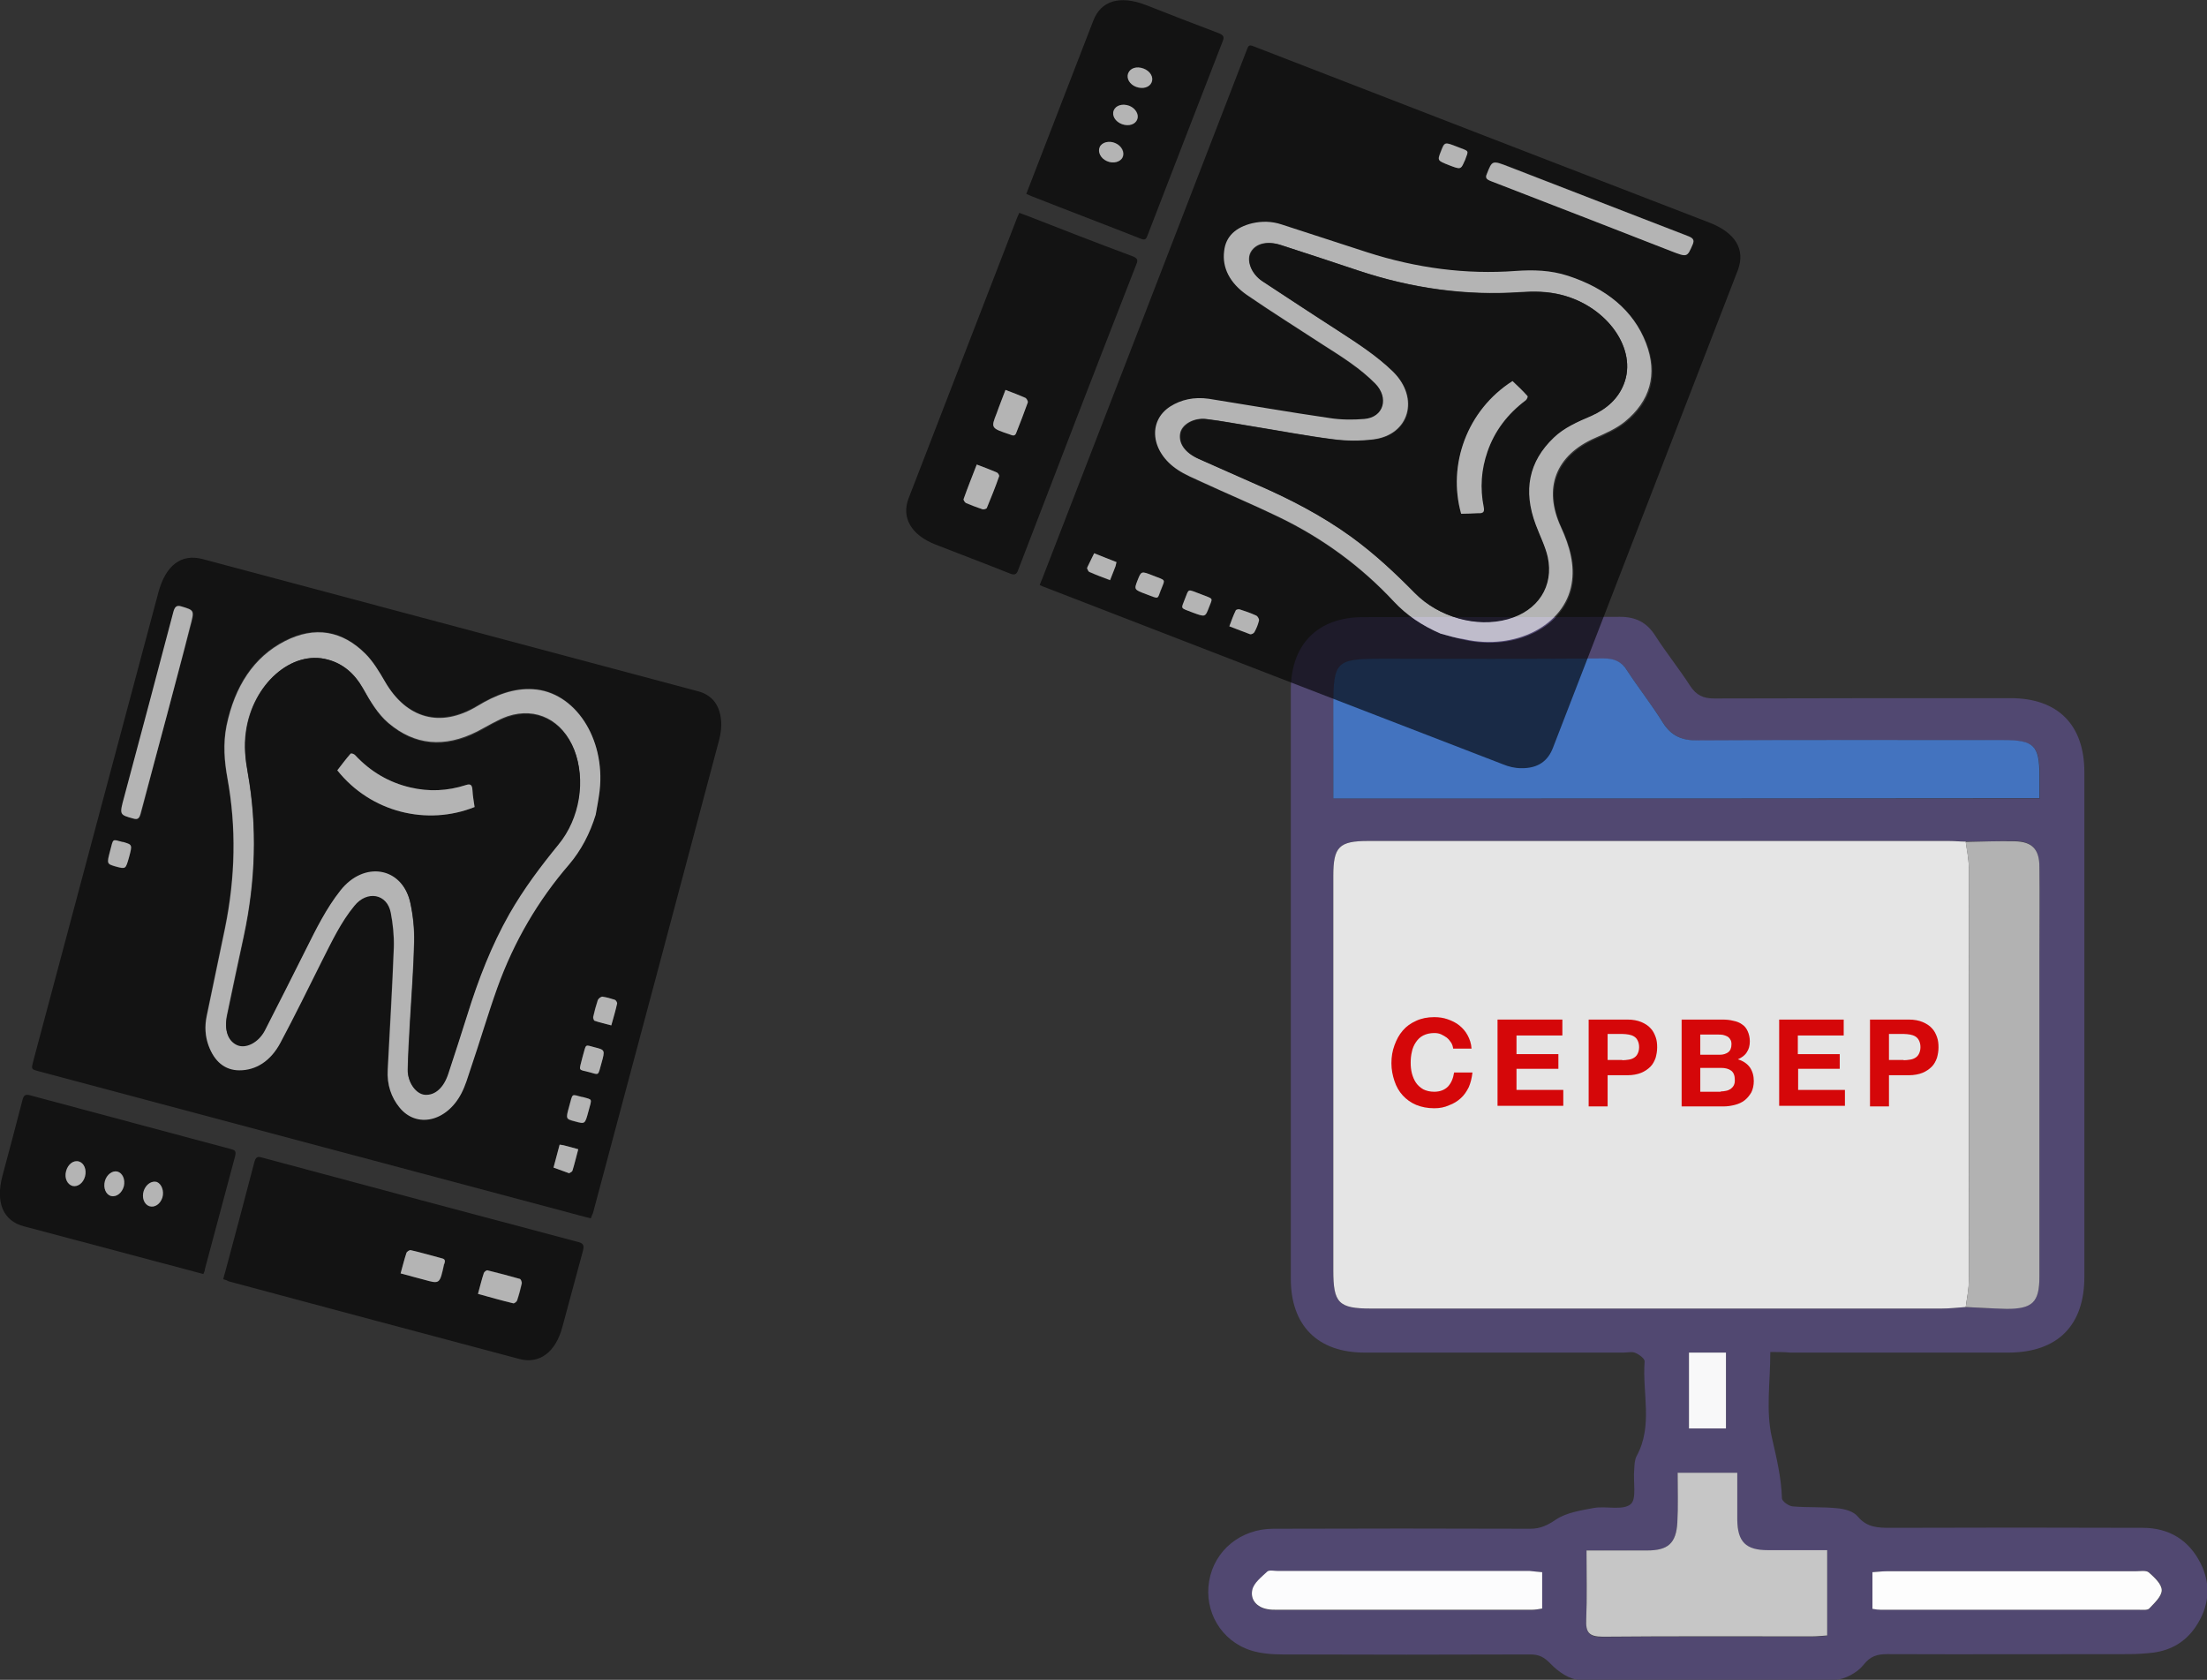 <?xml version="1.0" encoding="utf-8"?>
<!-- Generator: Adobe Illustrator 24.0.1, SVG Export Plug-In . SVG Version: 6.00 Build 0)  -->
<svg version="1.1" id="Слой_1" xmlns="http://www.w3.org/2000/svg" xmlns:xlink="http://www.w3.org/1999/xlink" x="0px" y="0px"
	 viewBox="0 0 721.7 549.3" style="enable-background:new 0 0 721.7 549.3;" xml:space="preserve">
<rect x="0" y="0" width="721.7" height="549.3" fill="#333333" stroke="none"/>
<style type="text/css">
	.st0{fill:#514871;}
	.st1{fill:#E5E5E5;}
	.st2{fill:#4373BF;}
	.st3{fill:#B2B2B2;}
	.st4{fill:#C6C6C6;}
	.st5{fill:#FCFCFD;}
	.st6{fill:#FDFDFD;}
	.st7{fill:#F8F8F9;}
	.st8{opacity:0.63;}
	.st9{fill:#FFFFFF;}
	.st10{fill:#D50709;}
</style>
<g>
	<g>
		<path class="st0" d="M578.9,442.1c0,9.8-1.5,19.2,0.5,27.9c1.5,6.6,3.1,13.1,3.3,19.9c0,1,2.2,2.6,3.6,2.7
			c4.8,0.4,9.7,0.1,14.5,0.6c2.4,0.2,5.3,1,6.7,2.7c3,3.6,6.6,3.7,10.7,3.7c27.5-0.1,55-0.1,82.5,0c8.6,0,15.1,4,18.9,11.6
			c3.6,7.1,2.8,14.3-1.7,20.9c-3.3,4.8-7.9,7.5-13.7,8.3c-2.6,0.3-5.3,0.5-8,0.5c-26.3,0-52.7,0.1-79,0c-3.3,0-5.6,0.6-7.9,3.6
			c-2,2.5-6.1,4.7-9.2,4.8c-27.8,0.4-55.7,0.4-83.5,0c-3.3,0-7.1-2.7-9.5-5.2c-2.1-2.2-3.8-3.1-6.7-3.1c-27,0.1-54,0.1-81,0
			c-3.5,0-7.1-0.3-10.3-1.3c-9.8-3.1-15.4-12.8-13.7-22.7c1.7-10,10.3-17.1,21-17.1c28-0.1,56-0.1,84,0c3.3,0,5.6-1.1,8.4-3
			c3.4-2.3,8.2-3,12.4-3.8c4-0.7,9.4,0.9,12-1.2c2.1-1.7,0.8-7.4,1.2-11.4c0.1-1.5,0.1-3.1,0.8-4.4c5.4-9.9,1.8-20.6,2.6-30.9
			c0.1-0.9-1.8-2.3-3-2.8c-1.1-0.5-2.6-0.1-4-0.1c-28.2,0-56.3,0-84.5,0c-15.4,0-24.2-8.8-24.2-24.2c0-64.2,0-128.3,0-192.5
			c0-14.9,8.8-23.8,23.6-23.8c28-0.1,56,0.1,84-0.1c5.2,0,8.8,1.8,11.6,6.2c3.6,5.6,7.8,10.8,11.4,16.4c2,3,4.2,4.1,7.8,4.1
			c32.3-0.1,64.7-0.1,97-0.1c15.4,0,24.1,8.7,24.1,24.2c0,55,0,110,0,165c0,16-8.8,24.7-24.7,24.8c-23.8,0-47.7,0-71.5,0
			C583.4,442.1,581.5,442.1,578.9,442.1z M642.8,275.2c-1.8-0.1-3.7-0.2-5.5-0.2c-63.3,0-126.6,0-189.9,0c-9.5,0-11.4,1.9-11.4,11.4
			c0,43,0,86,0,129c0,10.8,1.8,12.5,12.4,12.5c62.1,0,124.3,0,186.4,0c2.7,0,5.3-0.3,8-0.5c4.5,0.2,8.9,0.5,13.4,0.5
			c8.5,0,10.7-2.2,10.7-10.6c0-35,0-70,0-104.9c0-9.7,0.1-19.3,0-29c-0.1-5.8-2.5-8.3-8.1-8.4C653.5,275,648.2,275.2,642.8,275.2z
			 M436,261.1c77.2,0,153.9,0,231,0c0-2.8,0-5.1,0-7.4c0-9.8-1.8-11.6-11.7-11.6c-33.3,0-66.6-0.1-99.9,0.1c-5.2,0-8.8-1.5-11.6-5.9
			c-3.6-5.8-7.9-11.1-11.6-16.9c-2-3.1-4.3-4-7.8-4c-24.1,0.1-48.3,0.1-72.4,0.1c-15.1,0-15.9,0.8-15.9,15.7
			C436,241.3,436,251.4,436,261.1z M518.8,507c0,8,0.2,15.3-0.1,22.6c-0.2,4.2,0.9,5.8,5.4,5.7c22.8-0.2,45.6-0.1,68.5-0.1
			c1.6,0,3.2-0.2,4.9-0.3c0-9.5,0-18.5,0-27.9c-6.7,0-13.1,0-19.4,0c-7.3,0-10-2.7-10-9.9c-0.1-5.1,0-10.2,0-15.4
			c-6.8,0-12.9,0-19.5,0c0,5.7,0.3,11-0.1,16.3c-0.4,6.7-3.1,9-9.9,9.1C532.3,507.1,525.9,507,518.8,507z M504.3,514.1
			c-1.5-0.1-2.8-0.3-4.1-0.3c-27.5,0-55,0-82.4,0c-1.2,0-2.7-0.4-3.4,0.2c-1.9,1.8-4.4,3.7-4.9,6c-0.7,3.2,1.5,5.6,5,6.3
			c1,0.2,2,0.2,3,0.2c27.8,0,55.6,0,83.4,0c1.1,0,2.2-0.3,3.4-0.4C504.3,521.9,504.3,518.2,504.3,514.1z M612.3,526.1
			c1.2,0.1,2,0.3,2.8,0.3c28.1,0,56.3,0,84.4,0c1.2,0,2.8,0.3,3.4-0.4c1.7-1.8,4.1-4,4.1-6c0-2-2.4-4.2-4.2-5.8
			c-0.9-0.8-2.9-0.4-4.4-0.4c-27.1,0-54.3,0-81.4,0c-1.5,0-2.9,0.2-4.6,0.3C612.3,518.1,612.3,521.9,612.3,526.1z M564.4,467.1
			c0-8.6,0-16.6,0-24.8c-4.2,0-8.1,0-12.1,0c0,8.4,0,16.6,0,24.8C556.5,467.1,560.3,467.1,564.4,467.1z"/>
		<path class="st1" d="M642.8,427.4c-2.7,0.2-5.3,0.5-8,0.5c-62.1,0-124.3,0-186.4,0c-10.7,0-12.4-1.8-12.4-12.5c0-43,0-86,0-129
			c0-9.5,1.9-11.4,11.4-11.4c63.3,0,126.6,0,189.9,0c1.8,0,3.7,0.2,5.5,0.2c0.4,2.8,1,5.6,1,8.3c0.1,45,0.1,90,0,134.9
			C643.9,421.5,643.2,424.4,642.8,427.4z"/>
		<path class="st2" d="M436,261.1c0-9.7,0-19.8,0-30c0-14.9,0.8-15.7,15.9-15.7c24.1,0,48.3,0.1,72.4-0.1c3.5,0,5.9,0.9,7.8,4
			c3.7,5.7,8,11.1,11.6,16.9c2.8,4.5,6.4,6,11.6,5.9c33.3-0.2,66.6-0.1,99.9-0.1c9.9,0,11.7,1.8,11.7,11.6c0,2.3,0,4.6,0,7.4
			C589.9,261.1,513.3,261.1,436,261.1z"/>
		<path class="st3" d="M642.8,427.4c0.4-3,1-5.9,1-8.9c0.1-45,0.1-90,0-134.9c0-2.8-0.7-5.6-1-8.3c5.3-0.1,10.7-0.3,16-0.2
			c5.7,0.1,8.1,2.6,8.1,8.4c0.1,9.7,0,19.3,0,29c0,35,0,70,0,104.9c0,8.4-2.2,10.6-10.7,10.6C651.8,427.9,647.3,427.6,642.8,427.4z"
			/>
		<path class="st4" d="M518.8,507c7.2,0,13.5,0,19.8,0c6.8,0,9.5-2.3,9.9-9.1c0.3-5.3,0.1-10.6,0.1-16.3c6.6,0,12.7,0,19.5,0
			c0,5.2,0,10.3,0,15.4c0.1,7.2,2.8,9.9,10,9.9c6.3,0,12.6,0,19.4,0c0,9.4,0,18.4,0,27.9c-1.7,0.1-3.3,0.3-4.9,0.3
			c-22.8,0-45.6-0.1-68.5,0.1c-4.6,0-5.6-1.5-5.4-5.7C519,522.4,518.8,515.1,518.8,507z"/>
		<path class="st5" d="M504.3,514.1c0,4,0,7.8,0,11.9c-1.2,0.2-2.3,0.4-3.4,0.4c-27.8,0-55.6,0-83.4,0c-1,0-2,0-3-0.2
			c-3.5-0.6-5.7-3.1-5-6.3c0.5-2.3,3-4.2,4.9-6c0.7-0.6,2.2-0.2,3.4-0.2c27.5,0,55,0,82.4,0C501.5,513.8,502.7,514,504.3,514.1z"/>
		<path class="st6" d="M612.3,526.1c0-4.2,0-8,0-12c1.7-0.1,3.2-0.3,4.6-0.3c27.1,0,54.3,0,81.4,0c1.5,0,3.5-0.4,4.4,0.4
			c1.8,1.6,4.2,3.8,4.2,5.8c0,2-2.4,4.2-4.1,6c-0.6,0.6-2.2,0.4-3.4,0.4c-28.1,0-56.3,0-84.4,0C614.3,526.4,613.5,526.3,612.3,526.1
			z"/>
		<path class="st7" d="M564.4,467.1c-4.1,0-7.9,0-12.1,0c0-8.2,0-16.4,0-24.8c4,0,7.9,0,12.1,0C564.4,450.5,564.4,458.5,564.4,467.1
			z"/>
		<g class="st8">
			<path d="M340,191.3c0.3-0.8,0.5-1.4,0.8-2c22.3-57.6,44.6-115.1,66.8-172.7c0.8-2.1,0.8-2.1,3.5-1
				c49.3,19.1,98.6,38.2,147.9,57.2c8.5,3.3,11.8,8.8,9.3,15.5c-20.2,52.1-40.3,104.2-60.5,156.3c-1.6,4.1-4.7,6.7-10.4,6.6
				c-2,0-4.1-0.5-6-1.3c-49.8-19.2-99.7-38.5-149.5-57.8C341.3,191.9,340.8,191.7,340,191.3z M471.1,207.2c2.6,0.7,5.2,1.5,7.9,2.1
				c16.9,3.7,32.9-4.6,35.2-18c1.1-6.3-0.6-12.4-3.5-18.7c-5.9-12.8-1.6-23.5,11.2-29.1c3.4-1.5,7-3.1,9.7-5.3
				c8.2-6.6,11-15.4,6.9-25.8c-4.1-10.6-12.9-17.8-25.4-21.9c-5.8-1.9-11.5-2-17.2-1.6c-16.1,1.2-32.3-0.9-48.5-6.1
				c-9.3-3-18.7-6.1-28-9.1c-3.3-1.1-6.5-1.1-9.6-0.4c-5.4,1.3-8.7,4.4-9.2,9.1c-0.6,5.4,1.8,10.5,7.4,14.3
				c8.2,5.7,16.8,11,25.2,16.5c5.9,3.8,11.9,7.6,16.8,12.5c4.6,4.7,2.8,11.1-3.6,11.6c-3.7,0.3-7.5,0.3-11.3-0.3
				c-13.2-2-26.4-4.2-39.5-6.3c-4.9-0.8-9.1,0.2-12.6,2.5c-7.5,4.8-6.4,14.9,2.4,20.7c2.3,1.5,5.1,2.7,7.7,3.9
				c8.4,3.8,17,7.4,25.3,11.5c14.7,7.1,27.1,16.5,37.7,27.7C460,201.2,465.1,204.6,471.1,207.2z M518.7,71.3
				c9.2,3.6,18.5,7.1,27.7,10.7c5.4,2.1,5.3,2.1,7.1-2.1c0.7-1.6,0.1-2.2-1.8-2.9c-19.4-7.4-38.8-15-58.1-22.5
				c-5.7-2.2-5.7-2.2-7.4,2.3c-0.5,1.3,0,1.8,1.5,2.4C498,63.3,508.3,67.3,518.7,71.3z M365.1,183.8c-2.5-1-4.9-1.9-7.3-2.8
				c-0.7,1.5-1.5,3-2.2,4.5c-0.1,0.1-0.2,0.3-0.1,0.5c0.2,0.4,0.4,1,0.7,1.1c2.2,0.9,4.4,1.7,6.8,2.7c0.7-1.7,1.2-3.2,1.8-4.6
				C364.9,184.7,365,184.2,365.1,183.8z M392.7,194.3c-4.7-1.7-3.8-2-5.2,1.7c-1.2,3.2-1.6,2.6,2.6,4.3c4.1,1.6,4.1,1.6,5.3-1.6
				C396.6,195.3,397,196,392.7,194.3z M374.8,194.3c4.4,1.6,3.6,1.9,4.9-1.4c0-0.1,0-0.1,0.1-0.2c1.3-3.4,1.7-2.7-2.7-4.5
				c-3.9-1.5-3.9-1.5-5,1.5C370.8,192.8,370.8,192.8,374.8,194.3z M402,204.8c2.4,0.9,4.6,1.8,6.8,2.6c0.4,0.1,1.2-0.3,1.4-0.7
				c0.6-1.2,1.1-2.5,1.5-3.8c0.1-0.4-0.4-1.3-0.9-1.6c-1.7-0.8-3.5-1.5-5.3-2c-0.4-0.1-1.2,0.1-1.4,0.3
				C403.3,201.3,402.8,202.9,402,204.8z M473.8,54c3.9,1.5,3.9,1.5,5.1-1.6c0-0.1,0-0.1,0.1-0.2c1.2-3.3,1.5-2.7-2.6-4.3
				c-4.1-1.6-4.1-1.6-5.3,1.5C470,52.5,470,52.5,473.8,54z"/>
			<path d="M333.3,69.6c0.9,0.3,1.5,0.6,2.2,0.8c11.5,4.5,23,9,34.6,13.3c1.9,0.7,2.1,1.3,1.5,2.7c-13,33.3-25.9,66.7-38.7,100.1
				c-0.5,1.4-1.2,1.7-3,0.9c-8-3.2-16-6.2-23.9-9.3c-8-3.1-11.3-8.8-8.9-15.1c11.8-30.6,23.7-61.2,35.5-91.8
				C332.7,70.9,333,70.4,333.3,69.6z M328.8,127.5c-1,2.6-2,5.1-2.9,7.6c-1.9,4.8-1.9,4.8,4.4,6.9c0.1,0,0.1,0,0.2,0.1
				c1,0.4,1.5,0.2,1.8-0.6c1.3-3.3,2.6-6.6,3.8-10c0.1-0.4-0.4-1.3-0.8-1.5C333.3,129.2,331.2,128.5,328.8,127.5z M319.4,151.9
				c-1.5,3.9-3,7.6-4.3,11.3c-0.1,0.3,0.4,1.1,0.8,1.3c1.7,0.8,3.5,1.5,5.3,2c0.4,0.1,1.4-0.1,1.5-0.4c1.4-3.4,2.7-6.8,4-10.3
				c0.1-0.3-0.4-1.2-0.7-1.3C323.9,153.6,321.8,152.8,319.4,151.9z"/>
			<path d="M335.6,63.4c0.2-0.6,0.5-1.2,0.7-1.8c7.1-18.3,14.1-36.5,21.2-54.8c2.5-6.6,8.7-8.4,17.1-5.2c7.9,3.1,15.8,6.2,23.8,9.2
				c1.6,0.6,2,1.2,1.5,2.5c-8.3,21.3-16.5,42.6-24.7,63.8c-0.4,1-0.7,1.6-2.3,0.9c-11.9-4.7-23.8-9.2-35.7-13.9
				C336.7,63.9,336.3,63.7,335.6,63.4z M362,52.7c2,0.9,4.4,0.3,5.2-1.3c0.8-1.6-0.3-3.7-2.4-4.6c-2.1-0.9-4.4-0.3-5.1,1.3
				C358.9,49.7,359.9,51.8,362,52.7z M373.9,22.4c-2.2-0.8-4.3-0.1-5,1.6c-0.6,1.6,0.5,3.5,2.6,4.4c2.1,0.9,4.4,0.2,5.1-1.5
				C377.3,25.2,376.1,23.2,373.9,22.4z M366.9,40.6c2.2,0.8,4.4,0.1,5-1.6c0.6-1.6-0.6-3.6-2.6-4.4c-2.1-0.9-4.4-0.2-5.1,1.5
				C363.6,37.8,364.8,39.7,366.9,40.6z"/>
			<path class="st9" d="M471.1,207.2c-6-2.6-11.1-6-15.3-10.5c-10.5-11.3-23-20.6-37.7-27.7c-8.3-4-16.9-7.6-25.3-11.5
				c-2.6-1.2-5.3-2.3-7.7-3.9c-8.8-5.8-9.9-15.9-2.4-20.7c3.5-2.2,7.7-3.2,12.6-2.5c13.2,2.1,26.4,4.4,39.5,6.3
				c3.8,0.6,7.7,0.6,11.3,0.3c6.4-0.5,8.2-6.9,3.6-11.6c-4.8-4.9-10.8-8.7-16.8-12.5c-8.4-5.5-16.9-10.8-25.2-16.5
				c-5.6-3.9-8.1-8.9-7.4-14.3c0.5-4.8,3.8-7.8,9.2-9.1c3.1-0.7,6.3-0.7,9.6,0.4c9.3,3,18.7,6.1,28,9.1c16.2,5.2,32.4,7.3,48.5,6.1
				c5.7-0.4,11.4-0.3,17.2,1.6c12.5,4.1,21.3,11.3,25.4,21.9c4,10.4,1.3,19.1-6.9,25.8c-2.7,2.2-6.3,3.8-9.7,5.3
				c-12.8,5.6-17.1,16.3-11.2,29.1c2.9,6.3,4.6,12.5,3.5,18.7c-2.3,13.5-18.4,21.8-35.2,18C476.3,208.7,473.7,207.9,471.1,207.2z
				 M531,125.6c4.5-11.3-5.3-25.3-20.4-29.2c-4.7-1.2-9.1-1.2-13.6-0.9c-17.6,1.2-35.3-1.2-53-7.1c-8.4-2.8-16.8-5.6-25.2-8.3
				c-4.3-1.4-8-0.6-9.7,2.1c-1.7,2.7-0.1,7.2,3.6,9.7c8.2,5.4,16.5,10.9,24.8,16.2c6.3,4.1,12.6,8.2,17.9,13.3
				c8.9,8.7,5.5,20.9-6.5,22.3c-4.2,0.5-8.7,0.5-13.1-0.1c-8.7-1.1-17.5-2.8-26.2-4.2c-5.1-0.8-10.1-1.8-15.2-2.4
				c-4.1-0.5-8,1.8-8.5,4.7c-0.6,3.3,1.6,6.4,6,8.3c6.1,2.7,12.3,5.5,18.5,8.2c11.1,4.8,21.8,10.3,31.4,17.3
				c7.7,5.6,14.3,11.8,20.8,18.4c7.8,7.9,20.1,11.2,30.2,8.5c9.8-2.7,15.2-10.8,13.1-20.4c-0.8-3.5-2.6-7-3.9-10.5
				c-4.2-11.2-2.2-20.7,5.9-28.5c3.3-3.2,7.8-5.1,12.3-7.1C525.5,133.7,529.1,130.3,531,125.6z"/>
			<path class="st9" d="M518.7,71.3c-10.3-4-20.7-8-31-12c-1.6-0.6-2.1-1.1-1.5-2.4c1.8-4.5,1.7-4.5,7.4-2.3
				c19.4,7.5,38.7,15,58.1,22.5c1.9,0.7,2.5,1.3,1.8,2.9c-1.8,4.1-1.7,4.2-7.1,2.1C537.1,78.5,527.9,74.9,518.7,71.3z"/>
			<path class="st9" d="M365.1,183.8c-0.1,0.5-0.2,0.9-0.3,1.3c-0.6,1.5-1.1,2.9-1.8,4.6c-2.4-0.9-4.6-1.7-6.8-2.7
				c-0.3-0.1-0.5-0.7-0.7-1.1c-0.1-0.1,0.1-0.3,0.1-0.5c0.7-1.5,1.5-3,2.2-4.5C360.2,181.9,362.6,182.8,365.1,183.8z"/>
			<path class="st9" d="M392.7,194.3c4.3,1.7,3.9,1,2.6,4.4c-1.2,3.1-1.2,3.1-5.3,1.6c-4.2-1.6-3.8-1.1-2.6-4.3
				C388.9,192.3,388.1,192.6,392.7,194.3z"/>
			<path class="st9" d="M374.8,194.3c-4-1.5-4-1.5-2.8-4.6c1.2-3,1.2-3,5-1.5c4.4,1.7,4,1.1,2.7,4.5c0,0.1,0,0.1-0.1,0.2
				C378.4,196.1,379.1,195.9,374.8,194.3z"/>
			<path class="st9" d="M402,204.8c0.7-1.9,1.3-3.6,2.1-5.2c0.1-0.3,1-0.5,1.4-0.3c1.8,0.6,3.6,1.2,5.3,2c0.5,0.2,1,1.2,0.9,1.6
				c-0.3,1.3-0.8,2.6-1.5,3.8c-0.2,0.4-1,0.8-1.4,0.7C406.6,206.6,404.4,205.7,402,204.8z"/>
			<path class="st9" d="M473.8,54c-3.8-1.5-3.8-1.5-2.6-4.5c1.2-3.1,1.2-3.1,5.3-1.5c4.1,1.6,3.8,1,2.6,4.3c0,0.1,0,0.1-0.1,0.2
				C477.7,55.5,477.7,55.5,473.8,54z"/>
			<path class="st9" d="M328.8,127.5c2.4,0.9,4.5,1.7,6.5,2.6c0.4,0.2,0.9,1.1,0.8,1.5c-1.2,3.4-2.5,6.7-3.8,10
				c-0.3,0.8-0.8,1-1.8,0.6c-0.1,0-0.1-0.1-0.2-0.1c-6.3-2.1-6.3-2.1-4.4-6.9C326.8,132.6,327.8,130.2,328.8,127.5z"/>
			<path class="st9" d="M319.4,151.9c2.4,0.9,4.5,1.7,6.6,2.6c0.4,0.2,0.9,1,0.7,1.3c-1.2,3.5-2.6,6.9-4,10.3
				c-0.1,0.3-1.1,0.6-1.5,0.4c-1.8-0.6-3.6-1.3-5.3-2c-0.4-0.2-0.9-1-0.8-1.3C316.4,159.5,317.9,155.8,319.4,151.9z"/>
			<path class="st9" d="M362,52.7c-2.1-0.9-3.1-3-2.4-4.6c0.7-1.6,3.1-2.2,5.1-1.3c2.1,0.9,3.1,3,2.4,4.6
				C366.4,53,364,53.6,362,52.7z"/>
			<path class="st9" d="M373.9,22.4c2.2,0.8,3.4,2.8,2.7,4.5c-0.7,1.7-2.9,2.3-5.1,1.5c-2.1-0.8-3.2-2.7-2.6-4.4
				C369.6,22.2,371.7,21.6,373.9,22.4z"/>
			<path class="st9" d="M366.9,40.6c-2.2-0.8-3.4-2.8-2.7-4.5c0.7-1.7,2.9-2.3,5.1-1.5c2,0.8,3.2,2.8,2.6,4.4
				C371.3,40.7,369.1,41.4,366.9,40.6z"/>
			<path d="M531,125.6c-1.8,4.7-5.5,8.1-10.6,10.4c-4.5,1.9-9,3.9-12.3,7.1c-8.2,7.8-10.1,17.3-5.9,28.5c1.3,3.5,3.1,7,3.9,10.5
				c2.1,9.6-3.2,17.7-13.1,20.4c-10.1,2.8-22.4-0.6-30.2-8.5c-6.4-6.5-13.1-12.8-20.8-18.4c-9.7-7-20.3-12.5-31.4-17.3
				c-6.2-2.7-12.3-5.5-18.5-8.2c-4.4-2-6.6-5-6-8.3c0.5-2.9,4.4-5.2,8.5-4.7c5.1,0.6,10.1,1.6,15.2,2.4c8.7,1.4,17.5,3.1,26.2,4.2
				c4.4,0.6,8.9,0.6,13.1,0.1c12-1.4,15.4-13.6,6.5-22.3c-5.3-5.2-11.6-9.2-17.9-13.3c-8.3-5.4-16.6-10.8-24.8-16.2
				c-3.8-2.5-5.4-7-3.6-9.7c1.7-2.7,5.4-3.5,9.7-2.1c8.4,2.7,16.8,5.5,25.2,8.3c17.7,5.9,35.4,8.3,53,7.1c4.5-0.3,8.9-0.3,13.6,0.9
				C525.7,100.3,535.5,114.3,531,125.6z M477.8,168c1.9-0.1,3.7-0.2,5.5-0.1c1.7,0.1,2.2-0.4,1.9-1.9c-1.3-6.4-0.8-12.4,1.2-18.2
				c2.3-6.7,6.5-12.3,12.5-16.8c0.4-0.3,0.8-1.2,0.6-1.4c-1.6-1.7-3.3-3.3-4.9-4.9C479.8,134.1,473.3,152,477.8,168z"/>
			<path class="st9" d="M477.8,168c-4.5-16,1.9-33.9,16.8-43.4c1.7,1.6,3.4,3.2,4.9,4.9c0.2,0.2-0.2,1.1-0.6,1.4
				c-6,4.5-10.2,10.1-12.5,16.8c-2,5.8-2.5,11.8-1.2,18.2c0.3,1.5-0.2,2-1.9,1.9C481.6,167.9,479.8,168,477.8,168z"/>
		</g>
	</g>
	<g class="st8">
		<path d="M193.2,398.4c-0.8-0.2-1.4-0.4-2-0.5C131.5,382,71.9,366.1,12.3,350.2c-2.1-0.6-2.1-0.6-1.4-3.3
			c13.6-51.1,27.3-102.2,40.9-153.2c2.4-8.9,7.5-12.7,14.4-10.9c54,14.4,107.9,28.8,161.9,43.2c4.3,1.1,7.2,4,7.7,9.6
			c0.2,2-0.1,4.2-0.6,6.2c-13.7,51.6-27.5,103.3-41.3,154.9C193.7,397,193.5,397.6,193.2,398.4z M194.8,266.4
			c0.4-2.7,0.9-5.4,1.2-8.1c1.9-17.2-8.1-32.3-21.8-33.1c-6.4-0.4-12.3,2-18.2,5.5c-12.1,7.2-23.2,4.1-30.2-8
			c-1.9-3.3-3.9-6.6-6.4-9.1c-7.5-7.5-16.5-9.2-26.4-4.1c-10.1,5.2-16.3,14.7-19,27.6c-1.2,6-0.8,11.7,0.3,17.3
			c2.9,15.9,2.6,32.2-0.8,48.9c-2,9.6-4,19.2-6,28.8c-0.7,3.4-0.4,6.6,0.6,9.6c1.9,5.2,5.3,8.1,10.1,8.1c5.5,0,10.2-3,13.4-9
			c4.7-8.8,9.1-17.8,13.6-26.8c3.2-6.3,6.2-12.7,10.6-18c4.2-5.1,10.7-4,11.9,2.3c0.7,3.6,1.1,7.5,1,11.3c-0.5,13.3-1.4,26.7-2,40
			c-0.3,5,1.2,9,3.8,12.3c5.6,6.9,15.5,4.7,20.3-4.6c1.3-2.5,2.1-5.3,3-8c2.9-8.8,5.5-17.7,8.7-26.4c5.5-15.3,13.4-28.8,23.5-40.4
			C190.1,278,192.9,272.6,194.8,266.4z M54.6,233.8c2.6-9.6,5.1-19.1,7.7-28.7c1.5-5.6,1.5-5.5-2.8-6.8c-1.7-0.5-2.2,0.1-2.7,2.1
			c-5.3,20.1-10.7,40.2-16,60.2c-1.6,5.9-1.6,5.9,3.1,7.1c1.4,0.4,1.8-0.2,2.3-1.8C48.9,255.2,51.7,244.5,54.6,233.8z M183,374.3
			c-0.7,2.6-1.3,5.1-2,7.5c1.6,0.6,3.1,1.1,4.7,1.7c0.2,0.1,0.3,0.2,0.5,0.1c0.4-0.2,0.9-0.5,1-0.8c0.7-2.3,1.3-4.5,1.9-7
			c-1.7-0.5-3.3-0.9-4.8-1.3C183.9,374.4,183.5,374.3,183,374.3z M190.5,345.6c-1.2,4.8-1.6,4,2.2,5c3.3,0.9,2.8,1.3,4-3
			c1.1-4.2,1.1-4.2-2.1-5.1C191,341.7,191.7,341.2,190.5,345.6z M192.4,363.5c1.2-4.5,1.5-3.8-2-4.7c-0.1,0-0.1,0-0.2,0
			c-3.6-0.9-2.9-1.4-4.2,3.2c-1.1,4-1.1,4,2,4.8C191.3,367.6,191.3,367.6,192.4,363.5z M199.9,335.3c0.7-2.5,1.3-4.7,1.8-7
			c0.1-0.4-0.4-1.1-0.8-1.3c-1.3-0.5-2.6-0.9-4-1c-0.4-0.1-1.3,0.6-1.5,1.1c-0.6,1.8-1.1,3.6-1.5,5.5c-0.1,0.4,0.2,1.2,0.5,1.3
			C196.2,334.3,198,334.8,199.9,335.3z M42.2,280.3c1.1-4.1,1.1-4.1-2.1-4.9c-0.1,0-0.1,0-0.2,0c-3.4-0.9-2.8-1.2-4,3
			c-1.1,4.2-1.1,4.2,2.1,5.1C41.1,284.2,41.1,284.2,42.2,280.3z"/>
		<path d="M73,418.3c0.2-0.9,0.4-1.6,0.6-2.2c3.2-11.9,6.4-23.9,9.5-35.8c0.5-2,1.1-2.2,2.5-1.8c34.5,9.3,69.1,18.5,103.7,27.7
			c1.4,0.4,1.8,1,1.3,2.9c-2.3,8.3-4.4,16.5-6.7,24.8c-2.2,8.3-7.5,12.2-14,10.5c-31.7-8.4-63.4-16.9-95.1-25.4
			C74.3,418.7,73.8,418.5,73,418.3z M131,416.4c2.7,0.7,5.3,1.4,7.9,2.1c5,1.3,5,1.3,6.4-5.1c0-0.1,0-0.1,0.1-0.2
			c0.3-1,0.1-1.5-0.7-1.7c-3.4-0.9-6.9-1.9-10.3-2.7c-0.4-0.1-1.2,0.5-1.4,0.9C132.2,411.8,131.7,414,131,416.4z M156.3,423.1
			c4,1.1,7.8,2.1,11.7,3.1c0.3,0.1,1.1-0.5,1.2-1c0.6-1.8,1.1-3.6,1.5-5.5c0.1-0.5-0.3-1.4-0.6-1.5c-3.5-1-7.1-2-10.6-2.8
			c-0.3-0.1-1.1,0.5-1.2,0.9C157.5,418.5,156.9,420.6,156.3,423.1z"/>
		<path d="M66.5,416.6c-0.7-0.2-1.3-0.3-1.9-0.5c-18.9-5-37.8-10.1-56.8-15.1c-6.8-1.8-9.3-7.8-7-16.5c2.2-8.2,4.4-16.4,6.5-24.6
			c0.4-1.7,0.9-2.1,2.3-1.8c22,5.9,44.1,11.8,66.1,17.7c1,0.3,1.6,0.5,1.2,2.2c-3.3,12.3-6.6,24.7-9.9,37
			C67,415.5,66.8,415.9,66.5,416.6z M53.1,391.6c0.7-2.1-0.2-4.4-1.8-5c-1.7-0.6-3.6,0.7-4.3,2.9c-0.7,2.1,0.2,4.4,1.8,5
			C50.4,395,52.4,393.7,53.1,391.6z M21.6,383c-0.6,2.3,0.3,4.3,2.1,4.8c1.7,0.4,3.5-0.9,4.1-3.1c0.6-2.2-0.3-4.4-2-4.9
			C24,379.3,22.2,380.7,21.6,383z M40.5,387.9c0.6-2.2-0.3-4.4-2.1-4.8c-1.7-0.4-3.5,1-4.1,3.1c-0.6,2.2,0.3,4.4,2,4.9
			C38,391.6,39.9,390.2,40.5,387.9z"/>
		<path class="st9" d="M194.8,266.4c-1.9,6.2-4.8,11.7-8.7,16.3c-10.1,11.7-18,25.1-23.5,40.4c-3.1,8.7-5.7,17.6-8.7,26.4
			c-0.9,2.7-1.7,5.5-3,8c-4.8,9.3-14.7,11.6-20.3,4.6c-2.6-3.2-4.1-7.3-3.8-12.3c0.7-13.3,1.5-26.7,2-40c0.1-3.8-0.3-7.7-1-11.3
			c-1.2-6.3-7.8-7.4-11.9-2.3c-4.4,5.3-7.4,11.7-10.6,18c-4.5,9-8.9,18-13.6,26.8c-3.2,6-8,9-13.4,9c-4.8,0-8.2-2.9-10.1-8.1
			c-1.1-3-1.3-6.2-0.6-9.6c2-9.6,4-19.2,6-28.8c3.4-16.7,3.7-33,0.8-48.9c-1-5.6-1.5-11.3-0.3-17.3c2.7-12.9,8.9-22.4,19-27.6
			c9.9-5.1,18.9-3.4,26.4,4.1c2.5,2.5,4.5,5.8,6.4,9.1c7,12.1,18.1,15.3,30.2,8c5.9-3.6,11.9-5.9,18.2-5.5
			c13.6,0.8,23.7,15.9,21.8,33.1C195.8,261,195.3,263.7,194.8,266.4z M107.2,215.7c-11.8-3.2-24.6,8-26.8,23.4
			c-0.7,4.8-0.2,9.2,0.6,13.6c3.1,17.4,2.6,35.2-1.3,53.4c-1.9,8.6-3.7,17.3-5.5,25.9c-0.9,4.5,0.3,8,3.1,9.4
			c2.9,1.4,7.2-0.7,9.2-4.7c4.5-8.8,9-17.6,13.4-26.5c3.4-6.7,6.8-13.4,11.3-19.3c7.7-9.8,20.2-7.8,22.9,4c0.9,4.1,1.4,8.6,1.3,13
			c-0.2,8.8-0.9,17.7-1.4,26.5c-0.3,5.1-0.6,10.2-0.7,15.3c-0.1,4.1,2.7,7.7,5.6,8c3.3,0.2,6.1-2.3,7.6-6.9
			c2.1-6.4,4.2-12.8,6.2-19.2c3.6-11.6,7.9-22.7,13.8-33.1c4.7-8.2,10.2-15.5,16-22.6c7-8.6,9-21.2,5.2-30.9
			c-3.8-9.5-12.3-13.9-21.7-10.8c-3.4,1.2-6.7,3.3-10,5c-10.7,5.4-20.4,4.5-29-2.8c-3.5-3-6-7.2-8.4-11.5
			C115.9,220.2,112.1,217,107.2,215.7z"/>
		<path class="st9" d="M54.6,233.8c-2.9,10.7-5.7,21.4-8.6,32.1c-0.4,1.6-0.9,2.2-2.3,1.8c-4.7-1.3-4.7-1.2-3.1-7.1
			c5.4-20.1,10.7-40.1,16-60.2c0.5-2,1.1-2.6,2.7-2.1c4.3,1.3,4.3,1.2,2.8,6.8C59.7,214.7,57.1,224.2,54.6,233.8z"/>
		<path class="st9" d="M183,374.3c0.5,0.1,0.9,0.1,1.3,0.2c1.5,0.4,3.1,0.8,4.8,1.3c-0.7,2.5-1.2,4.8-1.9,7c-0.1,0.4-0.7,0.6-1,0.8
			c-0.1,0.1-0.3,0-0.5-0.1c-1.6-0.6-3.1-1.1-4.7-1.7C181.7,379.3,182.3,376.8,183,374.3z"/>
		<path class="st9" d="M190.5,345.6c1.3-4.5,0.6-4,4.1-3.1c3.2,0.8,3.3,0.9,2.1,5.1c-1.2,4.3-0.7,3.9-4,3
			C188.9,349.6,189.3,350.5,190.5,345.6z"/>
		<path class="st9" d="M192.4,363.5c-1.1,4.1-1.1,4.1-4.3,3.2c-3.1-0.8-3.1-0.8-2-4.8c1.3-4.6,0.6-4.1,4.2-3.2c0.1,0,0.1,0,0.2,0
			C193.9,359.7,193.6,359,192.4,363.5z"/>
		<path class="st9" d="M199.9,335.3c-1.9-0.5-3.7-0.9-5.4-1.5c-0.3-0.1-0.6-0.9-0.5-1.3c0.4-1.8,0.9-3.7,1.5-5.5
			c0.2-0.5,1-1.1,1.5-1.1c1.4,0.2,2.7,0.6,4,1c0.4,0.1,0.9,0.9,0.8,1.3C201.3,330.5,200.6,332.8,199.9,335.3z"/>
		<path class="st9" d="M42.2,280.3c-1.1,3.9-1.1,3.9-4.1,3.1c-3.2-0.9-3.2-0.9-2.1-5.1c1.1-4.2,0.6-3.9,4-3c0.1,0,0.1,0,0.2,0
			C43.3,276.2,43.3,276.2,42.2,280.3z"/>
		<path class="st9" d="M131,416.4c0.7-2.5,1.2-4.6,1.9-6.7c0.1-0.4,1-1,1.4-0.9c3.5,0.8,6.9,1.8,10.3,2.7c0.8,0.2,1.1,0.7,0.7,1.7
			c0,0.1,0,0.1-0.1,0.2c-1.4,6.5-1.4,6.5-6.4,5.1C136.3,417.8,133.8,417.2,131,416.4z"/>
		<path class="st9" d="M156.3,423.1c0.7-2.5,1.2-4.7,1.9-6.8c0.1-0.4,0.9-1,1.2-0.9c3.6,0.9,7.1,1.8,10.6,2.8c0.3,0.1,0.7,1,0.6,1.5
			c-0.4,1.8-0.9,3.7-1.5,5.5c-0.1,0.4-0.9,1-1.2,1C164.1,425.3,160.3,424.2,156.3,423.1z"/>
		<path class="st9" d="M53.1,391.6c-0.7,2.2-2.6,3.4-4.3,2.8c-1.7-0.6-2.5-2.8-1.8-5c0.7-2.1,2.6-3.4,4.3-2.9
			C52.9,387.2,53.7,389.5,53.1,391.6z"/>
		<path class="st9" d="M21.6,383c0.6-2.3,2.4-3.7,4.2-3.2c1.7,0.5,2.6,2.7,2,4.9c-0.6,2.2-2.4,3.5-4.1,3.1
			C22,387.3,21,385.2,21.6,383z"/>
		<path class="st9" d="M40.5,387.9c-0.6,2.2-2.4,3.6-4.2,3.2c-1.7-0.5-2.6-2.6-2-4.9c0.6-2.1,2.4-3.5,4.1-3.1
			C40.1,383.6,41,385.7,40.5,387.9z"/>
		<path d="M107.2,215.7c4.9,1.3,8.7,4.5,11.5,9.5c2.4,4.3,4.8,8.5,8.4,11.5c8.7,7.3,18.3,8.2,29,2.8c3.3-1.7,6.6-3.9,10-5
			c9.3-3.2,17.9,1.3,21.7,10.8c3.8,9.7,1.9,22.3-5.2,30.9c-5.8,7.1-11.3,14.4-16,22.6c-5.9,10.4-10.2,21.5-13.8,33.1
			c-2,6.4-4.1,12.8-6.2,19.2c-1.5,4.6-4.3,7.1-7.6,6.9c-2.9-0.2-5.6-3.8-5.6-8c0.1-5.1,0.5-10.2,0.7-15.3c0.5-8.8,1.2-17.7,1.4-26.5
			c0.1-4.4-0.4-8.9-1.3-13c-2.7-11.8-15.2-13.8-22.9-4c-4.6,5.8-7.9,12.5-11.3,19.3c-4.4,8.8-8.9,17.7-13.4,26.5
			c-2.1,4-6.3,6.1-9.2,4.7c-2.9-1.4-4.1-4.9-3.1-9.4c1.8-8.6,3.7-17.3,5.5-25.9c3.9-18.2,4.4-36,1.3-53.4c-0.8-4.4-1.3-8.8-0.6-13.6
			C82.6,223.7,95.4,212.4,107.2,215.7z M155.2,263.9c-0.3-1.9-0.6-3.7-0.7-5.5c-0.1-1.7-0.6-2.2-2.1-1.7c-6.2,2-12.3,2.2-18.2,0.8
			c-6.9-1.6-12.9-5.1-18.1-10.6c-0.3-0.4-1.3-0.7-1.5-0.4c-1.5,1.7-2.9,3.6-4.3,5.4C121.2,265.7,139.7,270.1,155.2,263.9z"/>
		<path class="st9" d="M155.2,263.9c-15.5,6.2-33.9,1.8-44.9-12c1.4-1.8,2.8-3.7,4.3-5.4c0.2-0.3,1.1,0,1.5,0.4
			c5.1,5.5,11.2,9,18.1,10.6c6,1.4,12,1.2,18.2-0.8c1.5-0.5,2,0,2.1,1.7C154.6,260.2,154.9,262,155.2,263.9z"/>
	</g>
</g>
<g>
	<path class="st10" d="M469,362.4c-2.2,0-4.2-0.4-5.9-1.1s-3.2-1.8-4.4-3.1c-1.2-1.3-2.1-2.9-2.7-4.7c-0.6-1.8-1-3.7-1-5.8
		c0-2.1,0.3-4,1-5.9s1.5-3.4,2.7-4.8s2.6-2.4,4.4-3.2c1.7-0.8,3.7-1.2,5.9-1.2c1.5,0,3,0.2,4.4,0.7c1.4,0.5,2.7,1.1,3.8,2
		c1.1,0.9,2,1.9,2.7,3.2c0.7,1.3,1.2,2.7,1.3,4.4h-6c-0.1-0.7-0.3-1.4-0.7-2c-0.4-0.6-0.8-1.1-1.4-1.6c-0.6-0.4-1.2-0.8-1.9-1.1
		c-0.7-0.3-1.4-0.4-2.2-0.4c-1.4,0-2.6,0.3-3.6,0.8c-1,0.5-1.8,1.3-2.4,2.2c-0.6,0.9-1.1,2-1.3,3.1c-0.3,1.2-0.4,2.4-0.4,3.6
		c0,1.2,0.1,2.3,0.4,3.5c0.3,1.1,0.7,2.1,1.3,3c0.6,0.9,1.4,1.6,2.4,2.2c1,0.5,2.2,0.8,3.6,0.8c1.9,0,3.4-0.6,4.5-1.7
		c1.1-1.2,1.7-2.7,2-4.6h6c-0.2,1.8-0.6,3.4-1.2,4.8c-0.7,1.4-1.5,2.6-2.6,3.6c-1.1,1-2.4,1.8-3.8,2.3
		C472.4,362.1,470.8,362.4,469,362.4z"/>
	<path class="st10" d="M489.7,333.4h21.2v5.2h-15v6.1h13.7v4.8h-13.7v6.9h15.3v5.2h-21.5V333.4z"/>
	<path class="st10" d="M519.4,333.4h12.8c1.8,0,3.3,0.3,4.5,0.8c1.2,0.5,2.3,1.2,3,2c0.8,0.8,1.3,1.8,1.7,2.9
		c0.4,1.1,0.5,2.2,0.5,3.4c0,1.2-0.2,2.3-0.5,3.4c-0.4,1.1-0.9,2.1-1.7,2.9c-0.8,0.8-1.8,1.5-3,2c-1.2,0.5-2.8,0.8-4.5,0.8h-6.5
		v10.2h-6.2V333.4z M530.5,346.7c0.7,0,1.4-0.1,2.1-0.2c0.7-0.1,1.2-0.3,1.7-0.6c0.5-0.3,0.9-0.7,1.2-1.3c0.3-0.6,0.5-1.3,0.5-2.2
		s-0.2-1.6-0.5-2.2c-0.3-0.6-0.7-1-1.2-1.3c-0.5-0.3-1.1-0.5-1.7-0.6c-0.7-0.1-1.3-0.2-2.1-0.2h-4.8v8.5H530.5z"/>
	<path class="st10" d="M549.8,333.4h13.3c1.3,0,2.6,0.1,3.7,0.4c1.1,0.2,2.1,0.6,2.9,1.2c0.8,0.5,1.4,1.3,1.8,2.2
		c0.4,0.9,0.7,2,0.7,3.3c0,1.4-0.3,2.6-1,3.6c-0.6,1-1.6,1.7-2.9,2.3c1.7,0.5,3,1.4,3.9,2.6c0.9,1.3,1.3,2.8,1.3,4.5
		c0,1.4-0.3,2.7-0.8,3.7c-0.6,1-1.3,1.9-2.2,2.6c-0.9,0.7-2,1.2-3.2,1.5c-1.2,0.3-2.4,0.5-3.7,0.5h-13.7V333.4z M562.4,344.9
		c1.1,0,2-0.3,2.7-0.8s1.1-1.4,1.1-2.6c0-0.7-0.1-1.2-0.4-1.6c-0.2-0.4-0.6-0.8-1-1c-0.4-0.2-0.9-0.4-1.4-0.5
		c-0.5-0.1-1.1-0.1-1.6-0.1h-5.8v6.6H562.4z M562.7,356.9c0.6,0,1.2-0.1,1.7-0.2c0.6-0.1,1-0.3,1.5-0.6c0.4-0.3,0.8-0.7,1-1.1
		c0.3-0.5,0.4-1.1,0.4-1.8c0-1.5-0.4-2.5-1.2-3.1c-0.8-0.6-1.9-0.9-3.3-0.9h-6.8v7.8H562.7z"/>
	<path class="st10" d="M581.7,333.4h21.2v5.2h-15v6.1h13.7v4.8H588v6.9h15.3v5.2h-21.5V333.4z"/>
	<path class="st10" d="M611.4,333.4h12.8c1.8,0,3.3,0.3,4.5,0.8c1.2,0.5,2.3,1.2,3,2c0.8,0.8,1.3,1.8,1.7,2.9
		c0.4,1.1,0.5,2.2,0.5,3.4c0,1.2-0.2,2.3-0.5,3.4c-0.4,1.1-0.9,2.1-1.7,2.9c-0.8,0.8-1.8,1.5-3,2c-1.2,0.5-2.8,0.8-4.5,0.8h-6.5
		v10.2h-6.2V333.4z M622.5,346.7c0.7,0,1.4-0.1,2.1-0.2c0.7-0.1,1.2-0.3,1.7-0.6c0.5-0.3,0.9-0.7,1.2-1.3c0.3-0.6,0.5-1.3,0.5-2.2
		s-0.2-1.6-0.5-2.2c-0.3-0.6-0.7-1-1.2-1.3c-0.5-0.3-1.1-0.5-1.7-0.6c-0.7-0.1-1.3-0.2-2.1-0.2h-4.8v8.5H622.5z"/>
</g>
</svg>
